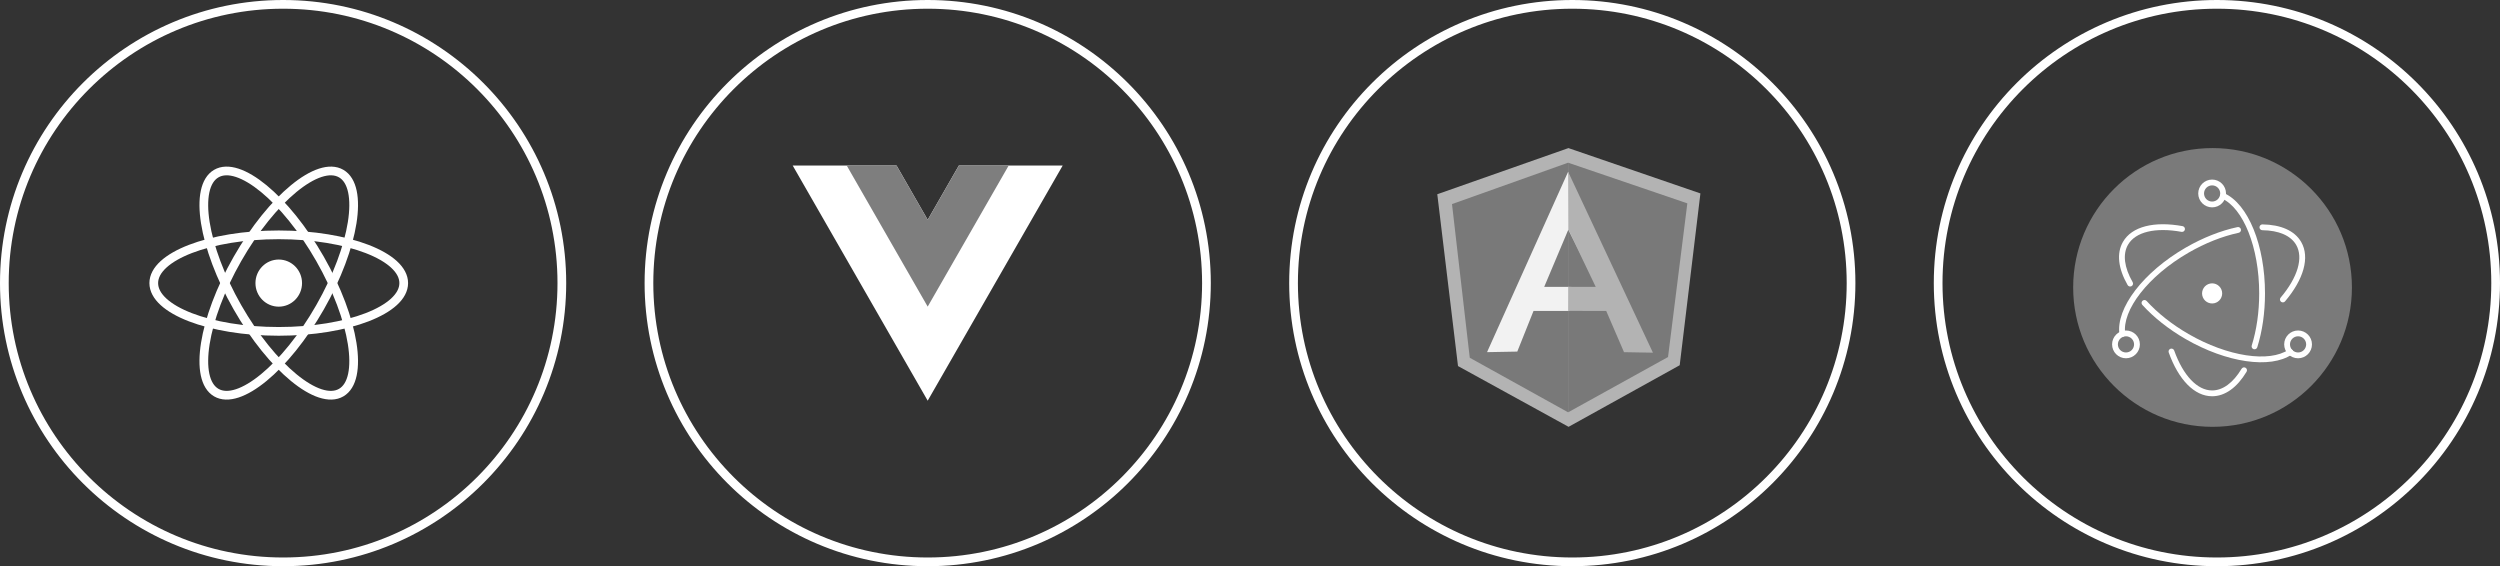 <?xml version="1.0" encoding="UTF-8"?> <svg xmlns="http://www.w3.org/2000/svg" width="287" height="65" viewBox="0 0 287 65" fill="none"><rect x="0" y="0" width="287" height="65" fill="#333333" stroke="none"/><circle cx="32.5" cy="32.5" r="32" stroke="white"></circle><g clip-path="url(#clip0_72_3)"><path d="M32 35.205C33.477 35.205 34.674 33.994 34.674 32.5C34.674 31.006 33.477 29.795 32 29.795C30.523 29.795 29.326 31.006 29.326 32.5C29.326 33.994 30.523 35.205 32 35.205Z" fill="white"></path><path d="M32 38.042C39.924 38.042 46.348 35.561 46.348 32.5C46.348 29.439 39.924 26.959 32 26.959C24.076 26.959 17.652 29.439 17.652 32.5C17.652 35.561 24.076 38.042 32 38.042Z" stroke="white"></path><path d="M27.256 35.271C31.218 42.213 36.554 46.6 39.174 45.069C41.794 43.539 40.706 36.671 36.744 29.729C32.782 22.788 27.446 18.401 24.826 19.931C22.206 21.461 23.294 28.329 27.256 35.271Z" stroke="white"></path><path d="M27.256 29.729C23.294 36.671 22.206 43.539 24.826 45.069C27.446 46.599 32.782 42.213 36.744 35.271C40.706 28.329 41.794 21.461 39.174 19.931C36.554 18.401 31.218 22.788 27.256 29.729Z" stroke="white"></path></g><circle cx="180.5" cy="32.5" r="32" stroke="white"></circle><path d="M167.379 42.024L180.072 49L192.83 41.929L195.208 22.205L180.056 17L165 22.298L167.379 42.024Z" fill="#B3B3B3"></path><path d="M180.021 47.333L191.49 40.986L193.706 23.345L180.021 18.678V47.333Z" fill="#797979"></path><path d="M180.02 47.333V18.677L166.689 23.429L168.728 41.07L180.02 47.333Z" fill="#797979"></path><path d="M183.788 33.932L180.021 35.694H176.05L174.184 40.362L170.712 40.427L180.021 19.718L183.788 33.932ZM183.424 33.046L180.046 26.358L177.275 32.931H180.02L183.424 33.046Z" fill="#F2F2F2"></path><path d="M183.19 32.936H180.028L180.021 35.69L184.393 35.694L186.436 40.428L189.758 40.489L180.021 19.718L180.045 26.358L183.19 32.936Z" fill="#B3B3B3"></path><g clip-path="url(#clip1_72_3)"><path d="M110.079 19L106.499 25.235L102.92 19H90.999L106.499 46L121.999 19H110.079Z" fill="white"></path><path d="M110.079 19L106.499 25.235L102.92 19H97.2L106.499 35.2L115.799 19H110.079Z" fill="#7E7E7E"></path></g><circle cx="106.5" cy="32.5" r="32" stroke="white"></circle><circle cx="254.5" cy="32.5" r="32" stroke="white"></circle><path d="M254 49C262.837 49 270 41.837 270 33C270 24.163 262.837 17 254 17C245.163 17 238 24.163 238 33C238 41.837 245.163 49 254 49Z" fill="#7A7A7A"></path><path d="M250.563 25.961C247.312 25.369 244.742 25.989 243.718 27.763C242.953 29.087 243.172 30.843 244.248 32.719C244.269 32.758 244.298 32.792 244.332 32.82C244.367 32.848 244.407 32.868 244.45 32.88C244.492 32.892 244.537 32.896 244.581 32.89C244.625 32.885 244.668 32.871 244.706 32.849C244.745 32.827 244.778 32.797 244.805 32.762C244.832 32.727 244.852 32.686 244.863 32.643C244.874 32.6 244.877 32.556 244.87 32.512C244.864 32.468 244.849 32.425 244.826 32.387C243.857 30.697 243.668 29.182 244.295 28.097C245.146 26.623 247.439 26.07 250.443 26.617C250.53 26.632 250.618 26.611 250.69 26.561C250.762 26.511 250.81 26.434 250.826 26.348C250.842 26.262 250.823 26.173 250.774 26.101C250.725 26.029 250.649 25.978 250.563 25.961ZM245.938 35C247.252 36.444 248.96 37.799 250.908 38.923C255.623 41.646 260.643 42.373 263.117 40.687C263.154 40.662 263.186 40.631 263.21 40.594C263.235 40.557 263.252 40.516 263.261 40.473C263.27 40.429 263.269 40.385 263.261 40.341C263.252 40.298 263.234 40.257 263.209 40.22C263.184 40.184 263.152 40.152 263.115 40.128C263.078 40.104 263.037 40.088 262.993 40.08C262.949 40.072 262.905 40.073 262.861 40.083C262.818 40.092 262.777 40.11 262.741 40.136C260.527 41.646 255.759 40.954 251.241 38.346C249.352 37.255 247.698 35.943 246.431 34.551C246.402 34.519 246.366 34.492 246.327 34.473C246.287 34.454 246.244 34.444 246.2 34.441C246.156 34.439 246.112 34.446 246.071 34.461C246.03 34.475 245.992 34.498 245.959 34.528C245.927 34.557 245.901 34.593 245.882 34.633C245.863 34.673 245.853 34.716 245.851 34.759C245.849 34.803 245.855 34.847 245.87 34.888C245.885 34.93 245.908 34.968 245.938 35Z" fill="white"></path><path d="M262.327 34.594C264.456 32.08 265.199 29.55 264.177 27.78C263.425 26.477 261.835 25.789 259.721 25.762C259.634 25.762 259.55 25.796 259.487 25.858C259.425 25.92 259.389 26.003 259.388 26.091C259.387 26.178 259.421 26.263 259.481 26.326C259.542 26.389 259.625 26.426 259.713 26.428C261.613 26.453 262.983 27.046 263.6 28.113C264.449 29.584 263.786 31.839 261.819 34.163C261.79 34.197 261.768 34.235 261.754 34.277C261.74 34.319 261.735 34.363 261.738 34.407C261.742 34.451 261.754 34.494 261.774 34.533C261.794 34.572 261.822 34.607 261.855 34.636C261.889 34.664 261.928 34.686 261.97 34.699C262.012 34.713 262.056 34.717 262.1 34.714C262.144 34.71 262.187 34.697 262.226 34.676C262.265 34.656 262.299 34.628 262.327 34.594ZM256.857 26.072C254.933 26.485 252.884 27.291 250.917 28.427C246.049 31.237 242.874 35.381 243.315 38.386C243.321 38.43 243.335 38.472 243.358 38.51C243.38 38.548 243.41 38.581 243.445 38.608C243.48 38.634 243.52 38.654 243.563 38.664C243.606 38.675 243.65 38.678 243.694 38.671C243.737 38.665 243.779 38.65 243.817 38.627C243.855 38.604 243.888 38.574 243.914 38.539C243.94 38.503 243.959 38.463 243.969 38.42C243.98 38.377 243.982 38.333 243.975 38.289C243.583 35.621 246.593 31.693 251.25 29.004C253.159 27.902 255.142 27.121 256.997 26.724C257.04 26.715 257.082 26.698 257.118 26.674C257.155 26.649 257.187 26.617 257.211 26.58C257.235 26.543 257.252 26.502 257.26 26.459C257.268 26.415 257.268 26.37 257.258 26.327C257.249 26.284 257.231 26.243 257.206 26.206C257.181 26.17 257.149 26.139 257.111 26.116C257.074 26.092 257.032 26.076 256.989 26.068C256.945 26.061 256.9 26.062 256.857 26.072Z" fill="white"></path><path d="M248.971 40.469C250.084 43.577 251.905 45.49 253.952 45.49C255.445 45.49 256.827 44.472 257.904 42.68C257.927 42.643 257.943 42.601 257.95 42.557C257.957 42.514 257.955 42.469 257.945 42.426C257.934 42.383 257.916 42.343 257.889 42.307C257.863 42.272 257.83 42.242 257.792 42.219C257.755 42.196 257.713 42.181 257.669 42.175C257.625 42.168 257.581 42.171 257.538 42.182C257.495 42.193 257.455 42.212 257.42 42.239C257.384 42.265 257.355 42.299 257.333 42.337C256.364 43.947 255.175 44.823 253.952 44.823C252.252 44.823 250.628 43.117 249.599 40.245C249.585 40.203 249.563 40.164 249.533 40.13C249.504 40.097 249.468 40.07 249.429 40.051C249.389 40.031 249.345 40.02 249.301 40.018C249.257 40.015 249.212 40.022 249.171 40.037C249.129 40.052 249.09 40.075 249.058 40.105C249.025 40.135 248.999 40.171 248.98 40.211C248.962 40.251 248.951 40.295 248.95 40.339C248.948 40.384 248.956 40.428 248.971 40.469H248.971ZM259.137 39.861C259.713 38.02 260.022 35.897 260.022 33.684C260.022 28.161 258.089 23.401 255.336 22.178C255.256 22.145 255.165 22.144 255.084 22.176C255.003 22.208 254.938 22.271 254.903 22.35C254.867 22.43 254.865 22.52 254.895 22.602C254.926 22.684 254.987 22.75 255.066 22.788C257.521 23.878 259.355 28.396 259.355 33.684C259.355 35.831 259.056 37.887 258.5 39.662C258.487 39.704 258.481 39.748 258.485 39.792C258.488 39.837 258.5 39.88 258.521 39.919C258.541 39.958 258.569 39.993 258.602 40.021C258.636 40.05 258.675 40.071 258.718 40.084C258.76 40.098 258.804 40.102 258.848 40.098C258.892 40.094 258.935 40.081 258.974 40.061C259.013 40.04 259.047 40.011 259.075 39.977C259.103 39.943 259.124 39.904 259.137 39.861H259.137ZM265.415 39.535C265.415 38.654 264.7 37.94 263.819 37.94C262.938 37.94 262.224 38.654 262.224 39.535C262.224 40.416 262.938 41.13 263.819 41.13C264.7 41.13 265.415 40.416 265.415 39.535ZM264.748 39.535C264.748 39.657 264.724 39.778 264.677 39.89C264.631 40.003 264.562 40.105 264.476 40.192C264.39 40.278 264.287 40.346 264.175 40.393C264.062 40.44 263.941 40.464 263.819 40.464C263.697 40.464 263.576 40.44 263.464 40.393C263.351 40.346 263.249 40.278 263.162 40.192C263.076 40.105 263.008 40.003 262.961 39.89C262.914 39.778 262.89 39.657 262.89 39.535C262.89 39.288 262.988 39.052 263.162 38.878C263.337 38.704 263.573 38.606 263.819 38.606C264.065 38.606 264.302 38.704 264.476 38.878C264.65 39.052 264.748 39.288 264.748 39.535ZM244.062 41.13C244.943 41.13 245.658 40.416 245.658 39.535C245.658 38.654 244.943 37.94 244.062 37.94C243.181 37.94 242.467 38.654 242.467 39.535C242.467 40.416 243.181 41.13 244.062 41.13ZM244.062 40.464C243.816 40.464 243.58 40.366 243.405 40.192C243.231 40.017 243.133 39.781 243.133 39.535C243.133 39.288 243.231 39.052 243.405 38.878C243.58 38.704 243.816 38.606 244.062 38.606C244.308 38.606 244.545 38.704 244.719 38.878C244.893 39.052 244.991 39.288 244.991 39.535C244.991 39.781 244.893 40.017 244.719 40.192C244.545 40.366 244.308 40.464 244.062 40.464Z" fill="white"></path><path d="M253.952 23.805C254.833 23.805 255.547 23.091 255.547 22.21C255.547 21.329 254.833 20.615 253.952 20.615C253.071 20.615 252.357 21.329 252.357 22.21C252.357 23.091 253.071 23.805 253.952 23.805ZM253.952 23.139C253.706 23.139 253.47 23.041 253.295 22.867C253.121 22.693 253.023 22.456 253.023 22.21C253.023 21.964 253.121 21.728 253.295 21.553C253.47 21.379 253.706 21.281 253.952 21.281C254.198 21.281 254.435 21.379 254.609 21.553C254.783 21.728 254.881 21.964 254.881 22.21C254.881 22.456 254.783 22.693 254.609 22.867C254.435 23.041 254.198 23.139 253.952 23.139ZM254.196 34.812C253.573 34.946 252.959 34.55 252.824 33.927C252.759 33.628 252.816 33.315 252.982 33.058C253.148 32.801 253.409 32.62 253.708 32.555C254.331 32.42 254.945 32.816 255.08 33.44C255.215 34.063 254.819 34.677 254.196 34.812Z" fill="white"></path><defs><clipPath id="clip0_72_3"><rect width="30" height="27" fill="white" transform="translate(17 19)"></rect></clipPath><clipPath id="clip1_72_3"><rect width="31" height="27" fill="white" transform="translate(91 19)"></rect></clipPath></defs></svg> 